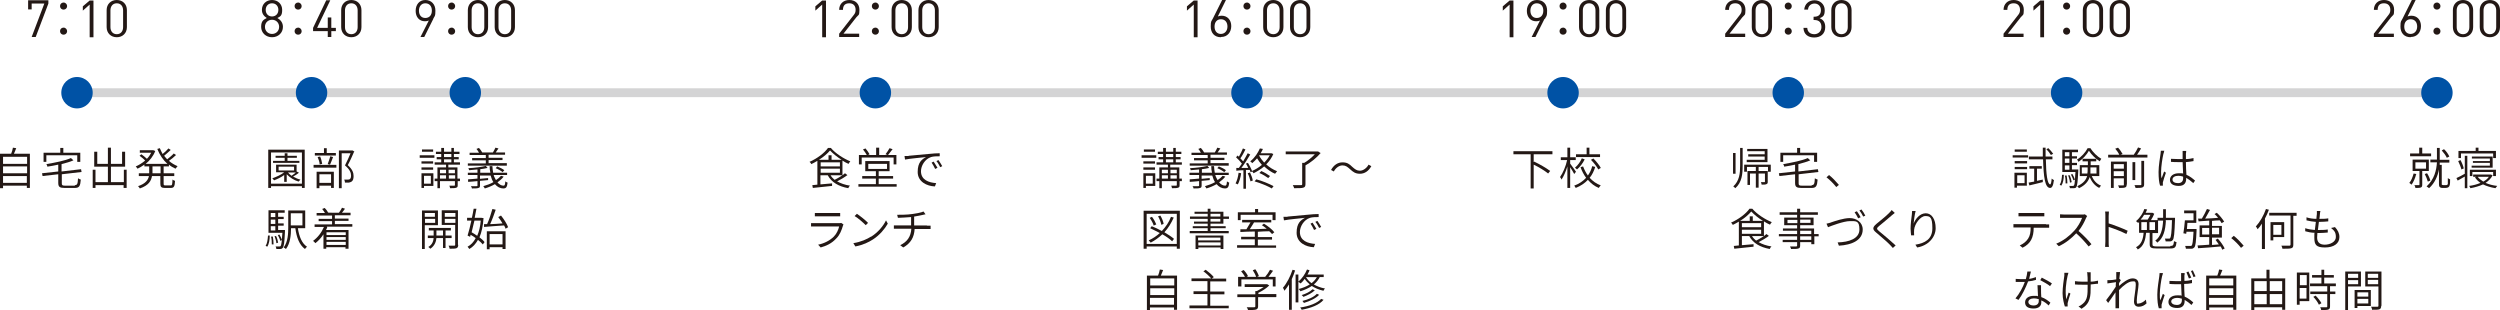 <?xml version="1.0" encoding="UTF-8"?>
<svg id="_レイヤー_1" data-name="レイヤー 1" xmlns="http://www.w3.org/2000/svg" version="1.1" viewBox="0 0 987 122.4">
  <defs>
    <style>
      .cls-1 {
        fill: #0052a5;
      }

      .cls-1, .cls-2 {
        stroke-width: 0px;
      }

      .cls-3 {
        fill: #fff;
        stroke: #d4d4d5;
        stroke-miterlimit: 10;
        stroke-width: 3.5px;
      }

      .cls-2 {
        fill: #231815;
      }
    </style>
  </defs>
  <g>
    <path class="cls-2" d="M14,14.6h-1.5L17.5,1.4h-5v2.3h-1.4V.1h8v1.3l-5,13.2Z"/>
    <path class="cls-2" d="M26.5,2.4c0,.8-.6,1.4-1.4,1.4s-1.4-.6-1.4-1.4.6-1.4,1.4-1.4,1.4.7,1.4,1.4ZM26.5,12.3c0,.8-.6,1.4-1.4,1.4s-1.4-.6-1.4-1.4.6-1.4,1.4-1.4,1.4.7,1.4,1.4Z"/>
    <path class="cls-2" d="M35.4,14.6V1.8l-2.7,2.4v-1.7l2.7-2.3h1.5v14.5h-1.5Z"/>
    <path class="cls-2" d="M46.1,14.7c-2.3,0-4-1.6-4-4v-6.7c0-2.4,1.7-4,4-4s4,1.6,4,4v6.7c0,2.4-1.7,4-4,4ZM48.6,4.1c0-1.6-.9-2.8-2.5-2.8s-2.5,1.2-2.5,2.8v6.6c0,1.6.9,2.8,2.5,2.8s2.5-1.2,2.5-2.8v-6.6Z"/>
  </g>
  <g>
    <path class="cls-2" d="M11.8,60.7v13.5h-1.2v-.9H1.2v1H0v-13.6h4.4c.3-.7.6-1.7.7-2.4l1.3.2c-.3.7-.6,1.6-.9,2.2h6.3ZM1.2,61.9v2.8h9.5v-2.8H1.2ZM1.2,65.7v2.7h9.5v-2.7H1.2ZM10.6,72.2v-2.7H1.2v2.7h9.5Z"/>
    <path class="cls-2" d="M29.5,73.1c1,0,1.2-.5,1.3-2.7.3.2.8.4,1.1.5-.2,2.6-.6,3.3-2.4,3.3h-4c-1.9,0-2.5-.4-2.5-2v-3.4l-6.2.7-.2-1.1,6.4-.7v-2.7c-1.4.3-2.9.6-4.3.8,0-.3-.2-.7-.4-1,3.5-.6,7.5-1.4,9.7-2.4l1,.9c-1.3.6-2.9,1-4.7,1.5v2.9l7.7-.9.2,1.1-7.8.9v3.6c0,.7.2.9,1.3.9h3.9ZM18.4,63.9h-1.2v-3.6h6.6v-1.9h1.2v1.9h6.7v3.6h-1.2v-2.6h-12.2v2.6Z"/>
    <path class="cls-2" d="M50,67.1v7.1h-1.2v-1.1h-11.1v1.1h-1.1v-7.2h1.1v4.9h4.9v-6.1h-5.4v-5.9h1.2v4.8h4.2v-6.4h1.2v6.4h4.4v-4.8h1.2v5.9h-5.6v6.1h5.1v-4.9h1.2Z"/>
    <path class="cls-2" d="M64.6,65.7v2.7h4.2v1.1h-4.2v3c0,.6.1.7.7.7h2.1c.6,0,.6-.4.7-2.3.2.2.7.4,1,.5-.1,2.2-.4,2.8-1.7,2.8h-2.3c-1.4,0-1.8-.4-1.8-1.7v-3h-3.3c-.3,1.9-1.3,3.7-4.8,4.9-.1-.3-.5-.7-.7-.9,3-1,4-2.5,4.3-4h-4v-1.1h4.1v-2.7h-1.9v-.7c-.9.6-1.8,1.2-2.7,1.6-.2-.3-.5-.7-.7-.9,1.2-.5,2.5-1.3,3.7-2.3-.5-.6-1.4-1.3-2.2-1.9l.7-.6c.7.5,1.6,1.2,2.2,1.8.7-.7,1.3-1.6,1.7-2.4h-4.5v-1h5.3c0,0,.8.3.8.3-.8,2.1-2.2,3.8-3.8,5.1h8.6c-1.7-1.5-3.1-3.6-4-5.9l1-.3c.3.8.7,1.5,1.1,2.3.8-.6,1.7-1.5,2.3-2.2l.9.6c-.8.8-1.8,1.6-2.6,2.3.4.5.8,1,1.2,1.4.9-.7,2-1.6,2.6-2.3l.9.6c-.8.8-1.9,1.7-2.8,2.3,1,.9,2.2,1.6,3.4,2.1-.2.2-.6.7-.8,1-.9-.4-1.8-.9-2.6-1.6v.7h-2.1ZM63.4,65.7h-3.2v2.7h3.2v-2.7Z"/>
  </g>
  <g>
    <path class="cls-2" d="M107.4,14.7c-2.4,0-4.3-1.7-4.3-4.1s1-2.8,2.2-3.5c-1.1-.7-1.9-1.7-1.9-3.2,0-2.3,1.7-3.9,4-3.9s4,1.6,4,3.9-.7,2.6-1.9,3.2c1.2.7,2.2,1.8,2.2,3.5,0,2.4-1.9,4.1-4.3,4.1ZM107.4,7.8c-1.6,0-2.8,1.2-2.8,2.8s1.2,2.8,2.8,2.8,2.8-1.2,2.8-2.8-1.2-2.8-2.8-2.8ZM107.4,1.3c-1.5,0-2.5,1.1-2.5,2.6s1,2.6,2.5,2.6,2.5-1.1,2.5-2.6-1-2.6-2.5-2.6Z"/>
    <path class="cls-2" d="M119.1,2.4c0,.8-.6,1.4-1.4,1.4s-1.4-.6-1.4-1.4.6-1.4,1.4-1.4,1.4.7,1.4,1.4ZM119.1,12.3c0,.8-.6,1.4-1.4,1.4s-1.4-.6-1.4-1.4.6-1.4,1.4-1.4,1.4.7,1.4,1.4Z"/>
    <path class="cls-2" d="M130.8,12.3v2.3h-1.4v-2.3h-5.8v-1.3L128.8.1h1.6l-5.2,10.9h4.2v-4.1h1.4v4.1h1.8v1.3h-1.8Z"/>
    <path class="cls-2" d="M138.7,14.7c-2.3,0-4-1.6-4-4v-6.7c0-2.4,1.7-4,4-4s4,1.6,4,4v6.7c0,2.4-1.7,4-4,4ZM141.2,4.1c0-1.6-.9-2.8-2.5-2.8s-2.5,1.2-2.5,2.8v6.6c0,1.6.9,2.8,2.5,2.8s2.5-1.2,2.5-2.8v-6.6Z"/>
  </g>
  <g>
    <path class="cls-2" d="M120.3,59.1v15.1h-1.1v-.7h-12.2v.7h-1.1v-15.1h14.5ZM119.2,72.5v-12.3h-12.2v12.3h12.2ZM118,68.2c-.7.6-1.5,1.1-2.3,1.5.9.5,1.9,1,2.9,1.2-.2.2-.5.6-.7.8-1.7-.5-3.5-1.6-4.7-2.9v3h-1v-2.7c-1.2.9-2.7,1.6-4,2.1-.1-.2-.5-.6-.7-.8,1.7-.6,3.5-1.4,4.7-2.4h-3.2v-3h8.1v2.7h0c0,0,.8.4.8.4ZM118.2,64.3h-10.4v-.8h4.6v-1.2h-3.6v-.8h3.6v-1h1.1v1h3.7v.8h-3.7v1.2h4.7v.8ZM110,67.3h6.1v-1.5h-6.1v1.5ZM113.7,68.1c.4.5.9.9,1.4,1.3.6-.4,1.2-.9,1.7-1.3h-3.2Z"/>
    <path class="cls-2" d="M123.8,65.1h9v1.1h-9v-1.1ZM132.6,61.4h-8.3v-1h3.6v-1.9h1.1v1.9h3.6v1ZM125,67.8h6.8v6.4h-1.1v-.9h-4.6v1h-1.1v-6.5ZM126.2,64.9c0-.8-.4-2-.8-2.9l1-.2c.4.9.7,2.1.8,2.9l-1,.2ZM126.1,68.8v3.4h4.6v-3.4h-4.6ZM129.4,64.7c.3-.8.8-2.2,1-3l1.1.3c-.4,1-.8,2.2-1.2,3l-.9-.2ZM139.8,59.9c-.7,1.6-1.6,3.7-2.5,5.3,1.8,1.6,2.3,3,2.3,4.3,0,1-.2,1.8-.8,2.2-.3.2-.7.3-1.1.4-.4,0-1,0-1.5,0,0-.3-.1-.8-.3-1.2.6,0,1.1,0,1.4,0,.3,0,.6,0,.8-.2.4-.2.5-.8.5-1.4,0-1.1-.5-2.4-2.4-4,.8-1.5,1.6-3.4,2.2-4.8h-3.5v13.8h-1.1v-14.9h5.4s.8.5.8.5Z"/>
    <path class="cls-2" d="M104.9,97c.6-.9.8-2.5.9-4h.7c0,1.7-.3,3.4-1,4.4l-.7-.4ZM112.5,91s0,.3,0,.5c-.2,4.3-.4,5.9-.9,6.4-.3.3-.5.4-.9.4-.3,0-1,0-1.6,0,0-.3-.1-.7-.3-1,.6,0,1.2,0,1.5,0s.4,0,.5-.2c.2-.2.3-.9.5-2.3l-.6.3c-.2-.6-.6-1.6-1-2.3l.6-.2c.4.7.9,1.6,1,2.1,0-.7.1-1.6.2-2.8h-5.5v-8.9h6.4v1h-2.6v1.6h2.2v.9h-2.2v1.7h2.2v.9h-2.2v1.7h2.7ZM106.9,84.1v1.6h1.8v-1.6h-1.8ZM108.7,86.7h-1.8v1.7h1.8v-1.7ZM106.9,91h1.8v-1.7h-1.8v1.7ZM107.7,93.3c.2,1,.3,2.3.3,3.2h-.7c0-.8,0-2.1-.3-3.1h.6ZM109.1,96c0-.7-.4-1.9-.7-2.8h.6c.4.7.7,1.9.8,2.6l-.6.2ZM117.6,90.1c.5,3.3,1.6,6,3.6,7.3-.3.2-.6.7-.8.9-2.2-1.6-3.3-4.5-3.8-8.2h-1.7c0,2.6-.3,6-2,8.2-.2-.2-.7-.5-.9-.6,1.7-2.3,1.8-5.5,1.8-8v-6.6h6.7v7h-2.8ZM114.8,84.2v4.8h4.6v-4.8h-4.6Z"/>
    <path class="cls-2" d="M129.2,89.7c-.1.4-.3.7-.5,1.1h8.9v7.4h-1.2v-.6h-7.6v.6h-1.1v-5.7c-.9,1.4-2,2.6-3.2,3.5-.2-.2-.6-.7-.9-.9,1.8-1.3,3.3-3.2,4.3-5.5h-3.7v-1h6.9v-1.3h-5.3v-.9h5.3v-1.3h-6.1v-1h3.3c-.3-.5-.7-1.1-1.1-1.6l1-.4c.5.5,1.1,1.3,1.3,1.8h-.2c0,.1,4.7.1,4.7.1h-.2c.4-.6,1-1.4,1.2-2l1.2.4c-.4.6-.8,1.1-1.2,1.6h3.4v1h-6.2v1.3h5.4v.9h-5.4v1.3h6.9v1h-10.1ZM128.9,91.7v1.1h7.6v-1.1h-7.6ZM136.5,93.6h-7.6v1.1h7.6v-1.1ZM136.5,96.7v-1.2h-7.6v1.2h7.6Z"/>
  </g>
  <g>
    <path class="cls-2" d="M171.1,7.4l-3.6,7.2h-1.5l3.3-6.5c-.4.2-1,.3-1.5.3-2.3,0-3.7-1.7-3.7-4.1S165.5,0,167.9,0s4,1.7,4,4.2-.3,2-.9,3.3ZM167.9,1.3c-1.5,0-2.5,1.2-2.5,2.9s.9,2.9,2.5,2.9,2.6-1.1,2.6-2.9-1-2.9-2.6-2.9Z"/>
    <path class="cls-2" d="M179.7,2.4c0,.8-.6,1.4-1.4,1.4s-1.4-.6-1.4-1.4.6-1.4,1.4-1.4,1.4.7,1.4,1.4ZM179.7,12.3c0,.8-.6,1.4-1.4,1.4s-1.4-.6-1.4-1.4.6-1.4,1.4-1.4,1.4.7,1.4,1.4Z"/>
    <path class="cls-2" d="M188.7,14.7c-2.3,0-4-1.6-4-4v-6.7c0-2.4,1.7-4,4-4s4,1.6,4,4v6.7c0,2.4-1.7,4-4,4ZM191.2,4.1c0-1.6-.9-2.8-2.5-2.8s-2.5,1.2-2.5,2.8v6.6c0,1.6.9,2.8,2.5,2.8s2.5-1.2,2.5-2.8v-6.6Z"/>
    <path class="cls-2" d="M199.3,14.7c-2.3,0-4-1.6-4-4v-6.7c0-2.4,1.7-4,4-4s4,1.6,4,4v6.7c0,2.4-1.7,4-4,4ZM201.8,4.1c0-1.6-.9-2.8-2.5-2.8s-2.5,1.2-2.5,2.8v6.6c0,1.6.9,2.8,2.5,2.8s2.5-1.2,2.5-2.8v-6.6Z"/>
  </g>
  <g>
    <path class="cls-2" d="M165.7,61.3h5.8v1h-5.8v-1ZM171.1,73.4h-3.7v.8h-1v-5.8h4.7v5ZM171,64.6h-4.6v-.9h4.6v.9ZM166.4,66.1h4.6v.9h-4.6v-.9ZM171,59.9h-4.4v-.9h4.4v.9ZM167.4,69.4v3.1h2.7v-3.1h-2.7ZM181.7,71.5h-1v1.6c0,.6-.1.9-.6,1-.4.2-1.2.2-2.4.2,0-.3-.2-.7-.3-1,.9,0,1.7,0,1.9,0,.2,0,.3,0,.3-.3v-1.5h-5.9v2.8h-1v-2.8h-1.1v-1h1.1v-4.4h3.4v-1.1h-4.5v-.9h2.6v-1.2h-1.8v-.9h1.8v-1.2h-2.1v-.9h2.1v-1.5h1.1v1.5h2.9v-1.5h1v1.5h2.2v.9h-2.2v1.2h1.9v.9h-1.9v1.2h2.4v.9h-4.6v1.1h3.6v4.4h1v1ZM173.7,67v1.4h2.4v-1.4h-2.4ZM173.7,70.5h2.4v-1.3h-2.4v1.3ZM175.3,62h2.9v-1.2h-2.9v1.2ZM175.3,64.1h2.9v-1.2h-2.9v1.2ZM177.1,67v1.4h2.5v-1.4h-2.5ZM179.7,70.5v-1.3h-2.5v1.3h2.5Z"/>
    <path class="cls-2" d="M198.8,69.8c-.6.8-1.5,1.5-2.4,2.2.7.8,1.5,1.3,2.4,1.3.5,0,.6-.4.7-1.7.2.2.6.4.9.5-.2,1.8-.6,2.3-1.7,2.3-1.2,0-2.4-.6-3.3-1.7-1.2.7-2.6,1.3-4,1.7-.1-.2-.4-.7-.6-.9,1.4-.4,2.8-.9,4-1.6-.5-.7-.8-1.6-1.1-2.6h-4.2v1.3l3.2-.3v.8c-1.1.1-2.2.2-3.2.3v1.8c0,.6-.1.9-.6,1-.5.2-1.3.2-2.6.2,0-.3-.2-.6-.4-.9,1,0,1.9,0,2.2,0,.3,0,.4,0,.4-.3v-1.7c-1.4.1-2.7.3-3.7.3v-1c.9,0,2.2-.2,3.7-.3v-1.4h-3.8v-.9h3.8v-1.3c-1.1.1-2.2.2-3.3.3,0-.2-.2-.6-.3-.8,2.4-.1,5.3-.5,6.9-.9l.7.8c-.8.2-1.9.4-2.9.5v1.4h4c-.2-.8-.3-1.7-.3-2.6h1.1c0,.9.2,1.8.3,2.6h5.5v.9h-5.3c.2.8.6,1.4.9,2,.8-.5,1.5-1.1,2-1.7l1,.3ZM200.1,65.4h-15.4v-.9h7.1v-1.2h-5.4v-.9h5.4v-1.2h-6.4v-.9h3.7c-.2-.5-.6-1-1-1.5l1-.4c.5.5,1,1.3,1.3,1.8h-.1c0,0,4.3,0,4.3,0,.3-.5.8-1.4,1-1.9l1.2.3c-.4.5-.7,1.1-1.1,1.6h3.7v.9h-6.5v1.2h5.5v.9h-5.5v1.2h7.2v.9ZM198.5,68c-.6-.5-1.8-1.2-2.8-1.6l.6-.7c1,.4,2.2,1,2.8,1.5l-.7.8Z"/>
    <path class="cls-2" d="M167.7,88.9v9.4h-1.1v-15.2h6.3v5.8h-5.1ZM167.7,84.1v1.5h4v-1.5h-4ZM171.8,88v-1.6h-4v1.6h4ZM175.9,94v3.9h-1v-3.9h-2.6c-.1,1.2-.6,3-2.4,4.2-.2-.2-.5-.5-.8-.7,1.6-.9,2-2.4,2.1-3.5h-2.3v-1h2.3v-2h-1.9v-1h8.7v1h-2.1v2h2.4v1h-2.4ZM174.9,93v-2h-2.6v2h2.6ZM180.9,96.7c0,.7-.2,1.1-.7,1.3-.5.2-1.4.2-2.7.2,0-.3-.2-.9-.4-1.2,1,0,1.9,0,2.2,0,.3,0,.4-.1.4-.4v-7.8h-5.3v-5.8h6.4v13.6ZM175.6,84.1v1.5h4.2v-1.5h-4.2ZM179.8,88v-1.6h-4.2v1.6h4.2Z"/>
    <path class="cls-2" d="M190.9,86.1c-.2,3.2-.8,5.7-1.6,7.6.8.6,1.6,1.3,2,1.9l-.7.9c-.4-.5-1.1-1.2-1.9-1.8-.9,1.6-2,2.8-3.4,3.6-.2-.3-.5-.7-.7-.9,1.3-.7,2.4-1.8,3.2-3.4-.6-.5-1.3-.9-2-1.3l-.2.8-1-.5c.5-1.5,1-3.7,1.5-5.9h-1.7v-1.1h1.9c.3-1.3.5-2.5.7-3.6h1.1c-.2,1.2-.5,2.4-.7,3.6h2.7s.7.1.7.1ZM187.3,87.1c-.4,1.6-.8,3.2-1.1,4.6.7.4,1.5.9,2.2,1.4.7-1.6,1.2-3.6,1.4-6h-2.4ZM197.8,85.1c1.2,1.5,2.4,3.4,2.8,4.6l-1,.6c-.1-.4-.3-.8-.6-1.3-2.9.2-5.8.4-7.9.6v-1.1c-.1,0,1.2,0,1.2,0,.8-1.7,1.6-4.2,2.1-6l1.3.3c-.6,1.8-1.4,4-2.2,5.7,1.5,0,3.2-.2,4.9-.3-.5-.9-1.1-1.7-1.7-2.5l.9-.5ZM192.2,91.3h7.4v7h-1.2v-.7h-5.1v.8h-1.1v-7ZM193.3,92.4v4.1h5.1v-4.1h-5.1Z"/>
  </g>
  <g>
    <path class="cls-2" d="M471.3,14.6V1.8l-2.7,2.4v-1.7l2.7-2.3h1.5v14.5h-1.5Z"/>
    <path class="cls-2" d="M482,14.7c-2.5,0-4-1.7-4-4.2s.3-2,.9-3.3l3.6-7.2h1.5l-3.2,6.5c.4-.2,1-.3,1.5-.3,2.3,0,3.8,1.7,3.8,4.1s-1.5,4.3-4,4.3ZM482,7.6c-1.5,0-2.5,1.1-2.5,2.9s1,2.9,2.5,2.9,2.6-1.2,2.6-2.9-.9-2.9-2.6-2.9Z"/>
    <path class="cls-2" d="M493.7,2.4c0,.8-.6,1.4-1.4,1.4s-1.4-.6-1.4-1.4.6-1.4,1.4-1.4,1.4.7,1.4,1.4ZM493.7,12.3c0,.8-.6,1.4-1.4,1.4s-1.4-.6-1.4-1.4.6-1.4,1.4-1.4,1.4.7,1.4,1.4Z"/>
    <path class="cls-2" d="M502.7,14.7c-2.3,0-4-1.6-4-4v-6.7c0-2.4,1.7-4,4-4s4,1.6,4,4v6.7c0,2.4-1.7,4-4,4ZM505.2,4.1c0-1.6-.9-2.8-2.5-2.8s-2.5,1.2-2.5,2.8v6.6c0,1.6.9,2.8,2.5,2.8s2.5-1.2,2.5-2.8v-6.6Z"/>
    <path class="cls-2" d="M513.3,14.7c-2.3,0-4-1.6-4-4v-6.7c0-2.4,1.7-4,4-4s4,1.6,4,4v6.7c0,2.4-1.7,4-4,4ZM515.8,4.1c0-1.6-.9-2.8-2.5-2.8s-2.5,1.2-2.5,2.8v6.6c0,1.6.9,2.8,2.5,2.8s2.5-1.2,2.5-2.8v-6.6Z"/>
  </g>
  <g>
    <path class="cls-2" d="M450.7,61.3h5.8v1h-5.8v-1ZM456.1,73.4h-3.7v.8h-1v-5.8h4.7v5ZM456,64.6h-4.6v-.9h4.6v.9ZM451.4,66.1h4.6v.9h-4.6v-.9ZM456,59.9h-4.4v-.9h4.4v.9ZM452.4,69.4v3.1h2.7v-3.1h-2.7ZM466.7,71.5h-1v1.6c0,.6-.1.9-.6,1-.4.2-1.2.2-2.4.2,0-.3-.2-.7-.3-1,.9,0,1.7,0,1.9,0,.2,0,.3,0,.3-.3v-1.5h-5.9v2.8h-1v-2.8h-1.1v-1h1.1v-4.4h3.4v-1.1h-4.5v-.9h2.6v-1.2h-1.8v-.9h1.8v-1.2h-2.1v-.9h2.1v-1.5h1.1v1.5h2.9v-1.5h1v1.5h2.2v.9h-2.2v1.2h1.9v.9h-1.9v1.2h2.4v.9h-4.6v1.1h3.6v4.4h1v1ZM458.7,67v1.4h2.4v-1.4h-2.4ZM458.7,70.5h2.4v-1.3h-2.4v1.3ZM460.3,62h2.9v-1.2h-2.9v1.2ZM460.3,64.1h2.9v-1.2h-2.9v1.2ZM462.1,67v1.4h2.5v-1.4h-2.5ZM464.6,70.5v-1.3h-2.5v1.3h2.5Z"/>
    <path class="cls-2" d="M483.7,69.8c-.6.8-1.5,1.5-2.4,2.2.7.8,1.5,1.3,2.4,1.3.5,0,.6-.4.7-1.7.2.2.6.4.9.5-.2,1.8-.6,2.3-1.7,2.3-1.2,0-2.4-.6-3.3-1.7-1.2.7-2.6,1.3-4,1.7-.1-.2-.4-.7-.6-.9,1.4-.4,2.8-.9,4-1.6-.5-.7-.8-1.6-1.1-2.6h-4.2v1.3l3.2-.3v.8c-1.1.1-2.2.2-3.2.3v1.8c0,.6-.1.9-.6,1-.5.2-1.3.2-2.6.2,0-.3-.2-.6-.4-.9,1,0,1.9,0,2.2,0,.3,0,.4,0,.4-.3v-1.7c-1.4.1-2.7.3-3.7.3v-1c.9,0,2.2-.2,3.7-.3v-1.4h-3.8v-.9h3.8v-1.3c-1.1.1-2.2.2-3.3.3,0-.2-.2-.6-.3-.8,2.4-.1,5.3-.5,6.9-.9l.7.8c-.8.2-1.9.4-2.9.5v1.4h4c-.2-.8-.3-1.7-.3-2.6h1.1c0,.9.2,1.8.3,2.6h5.5v.9h-5.3c.2.8.6,1.4.9,2,.8-.5,1.5-1.1,2-1.7l1,.3ZM485.1,65.4h-15.4v-.9h7.1v-1.2h-5.4v-.9h5.4v-1.2h-6.4v-.9h3.7c-.2-.5-.6-1-1-1.5l1-.4c.5.5,1,1.3,1.3,1.8h-.1c0,0,4.3,0,4.3,0,.3-.5.8-1.4,1-1.9l1.2.3c-.4.5-.7,1.1-1.1,1.6h3.7v.9h-6.5v1.2h5.5v.9h-5.5v1.2h7.2v.9ZM483.4,68c-.6-.5-1.8-1.2-2.8-1.6l.6-.7c1,.4,2.2,1,2.8,1.5l-.7.8Z"/>
    <path class="cls-2" d="M490,68.4c-.2,1.6-.7,3.3-1.3,4.4-.2-.1-.7-.3-.9-.4.6-1.1,1-2.6,1.2-4.2l1,.2ZM502.8,60.6c-.7,1.7-1.7,3.1-2.9,4.3,1.3,1.2,2.8,2.1,4.3,2.7-.2.2-.6.7-.8,1-1.5-.6-3-1.7-4.3-2.9-1.3,1.1-2.8,2-4.2,2.7-.1-.2-.3-.5-.5-.7l-.7.3c0-.3-.2-.6-.3-.9h-1.5v7.4h-1v-7.3c-1,0-2,.1-2.8.2v-1.1c0,0,1,0,1,0,.4-.5.8-1.1,1.2-1.7-.6-.8-1.5-1.8-2.3-2.5l.6-.7c.2.2.4.3.5.5.6-1,1.2-2.3,1.6-3.3l1,.4c-.6,1.2-1.3,2.6-2,3.5.4.4.8.9,1.1,1.2.7-1.1,1.3-2.3,1.8-3.2l1,.5c-1,1.7-2.3,3.8-3.5,5.3h2.7c-.3-.7-.6-1.3-.9-1.7l.8-.3c.6,1,1.3,2.3,1.6,3.2,1.4-.6,2.7-1.4,3.9-2.4-.7-.8-1.4-1.7-1.9-2.6-.6.7-1.2,1.3-1.9,1.9-.2-.2-.6-.6-.8-.7,1.9-1.5,3.1-3.5,3.8-5.1l1.2.2c-.2.5-.5,1.1-.9,1.7h4.3c0,0,.7.3.7.3ZM493.5,68.1c.5,1,1,2.3,1.1,3.2l-.9.3c-.2-.9-.6-2.2-1.1-3.2l.9-.3ZM496,70.8c2.3.6,5.2,1.8,6.8,2.7l-.7.9c-1.5-.9-4.4-2.1-6.8-2.8l.7-.8ZM497.1,61.4c.5,1,1.2,1.9,2,2.8.9-.9,1.6-1.8,2.2-2.9h-4.2ZM497.9,67.5c1.2.5,2.7,1.4,3.5,2l-.7.8c-.8-.6-2.3-1.5-3.5-2l.7-.7Z"/>
    <path class="cls-2" d="M521.5,60.3c-1.5,1.8-3.9,3.8-6.1,5v7.4c0,.8-.2,1.2-.9,1.4-.6.2-1.8.2-3.6.2,0-.3-.3-.8-.5-1.2,1.5,0,2.8,0,3.2,0,.4,0,.5-.1.5-.4v-8.4h.8c1.5-.9,3.1-2.2,4.2-3.4h-11.5v-1.1h12.8c0,0,.9.6.9.6Z"/>
    <path class="cls-2" d="M533,66.8c-1-.9-1.7-1.5-3-1.5s-2.7,1-3.4,2.4l-1.1-.6c1.1-2,2.7-3,4.5-3s2.7.6,3.9,1.8c1,.9,1.8,1.5,3,1.5s2.7-1,3.4-2.4l1.1.6c-1.1,2-2.7,3-4.5,3s-2.7-.7-3.9-1.8Z"/>
    <path class="cls-2" d="M465.8,83.2v15h-1.2v-.9h-11.9v.9h-1.2v-15h14.3ZM464.6,96.3v-11.9h-11.9v11.9h11.9ZM462.8,95.3c-.9-.9-2.3-1.9-3.9-2.8-1.4,1.3-2.9,2.4-4.6,3.3-.2-.2-.5-.7-.8-.9,1.6-.7,3.1-1.7,4.4-2.9-1.3-.7-2.6-1.3-3.8-1.9l.6-.8c1.3.5,2.7,1.2,4,1.9,1.5-1.6,2.8-3.4,3.6-5.6l1.1.3c-1,2.2-2.2,4.2-3.7,5.8,1.5.9,2.9,1.8,3.8,2.6l-.7.9ZM455.5,89.1c-.2-.8-.9-2.1-1.6-3.1l.9-.4c.7.9,1.4,2.2,1.7,3l-.9.4ZM458.5,88.7c-.2-.9-.7-2.3-1.3-3.3l.9-.3c.6,1,1.2,2.4,1.3,3.3l-1,.4Z"/>
    <path class="cls-2" d="M485.1,91.2v.9h-15.4v-.9h7.1v-1.1h-5.9v-.8h5.9v-1h-5.4v-.8h5.4v-1.1h-7v-.9h7v-1.1h-5.2v-.8h5.2v-1.2h1.1v1.2h5.1v1.9h2.2v.9h-2.2v1.9h-5.1v1h6v.8h-6v1.1h7.2ZM471.9,93h11.1v5.3h-1.1v-.6h-8.8v.6h-1.1v-5.4ZM473,93.8v1.1h8.8v-1.1h-8.8ZM481.9,96.9v-1.2h-8.8v1.2h8.8ZM477.9,85.5h3.9v-1.1h-3.9v1.1ZM477.9,87.5h3.9v-1.1h-3.9v1.1Z"/>
    <path class="cls-2" d="M503.8,96.8v1h-15.4v-1h7v-2.3h-5.4v-1h5.4v-2.1c-2.1,0-4.1.1-5.7.2v-1.1c0,0,2.4,0,2.4,0,.5-.8,1.1-1.8,1.6-2.7h-3.3v-1h11.5v1h-6.8c-.5.9-1.2,1.9-1.7,2.7,2,0,4.4-.1,6.7-.2-.6-.5-1.3-1-1.9-1.4l.8-.6c1.5.9,3.3,2.3,4.1,3.4l-.9.7c-.3-.3-.6-.7-1.1-1.1-1.5,0-3,.1-4.5.2v2.1h5.6v1h-5.6v2.3h7.2ZM489.8,86.9h-1.1v-3.1h6.8v-1.3h1.2v1.3h6.9v3.1h-1.2v-2.1h-12.6v2.1Z"/>
    <path class="cls-2" d="M508.4,85.5c1.1-.1,4.4-.4,7.6-.7,1.9-.2,3.5-.3,4.6-.3v1.2c-1,0-2.5,0-3.4.3-2.5.8-4,3.5-4,5.6,0,3.5,3.2,4.5,6,4.7l-.5,1.3c-3.1-.1-6.8-1.8-6.8-5.7s1.7-5,3.3-5.9c-1.5.2-6.4.6-8.3,1l-.2-1.4c.7,0,1.2,0,1.5,0ZM519.6,90.4l-.8.4c-.4-.8-.9-1.8-1.4-2.5l.8-.4c.4.6,1.1,1.7,1.5,2.4ZM521.6,89.6l-.8.4c-.4-.8-.9-1.7-1.5-2.4l.8-.4c.4.6,1.1,1.6,1.5,2.4Z"/>
    <path class="cls-2" d="M464.7,108.8v13.5h-1.2v-.9h-9.5v1h-1.2v-13.6h4.4c.3-.7.6-1.7.7-2.4l1.3.2c-.3.7-.6,1.6-.9,2.2h6.3ZM454.1,109.9v2.8h9.5v-2.8h-9.5ZM454.1,113.8v2.7h9.5v-2.7h-9.5ZM463.5,120.3v-2.7h-9.5v2.7h9.5Z"/>
    <path class="cls-2" d="M485.1,120.6v1.1h-15.5v-1.1h7.1v-4.5h-5.5v-1.1h5.5v-4h-6.3v-1.1h7.8c-.7-.8-2-2-3.1-2.8l.9-.6c1.1.8,2.5,2,3.2,2.9l-.8.6h5.7v1.1h-6.3v4h5.6v1.1h-5.6v4.5h7.2Z"/>
    <path class="cls-2" d="M503.8,117.3h-7.1v3.6c0,.7-.2,1.1-.8,1.3-.6.2-1.6.2-3.2.2,0-.3-.3-.8-.5-1.1,1.4,0,2.5,0,2.9,0,.4,0,.5-.1.5-.4v-3.6h-7.1v-1.1h7.1v-1.3h.6c.9-.5,1.9-1,2.7-1.6h-7.5v-1.1h8.9s.8.5.8.5c-1.1,1.1-2.8,2.2-4.3,2.9v.5h7.1v1.1ZM489.9,113.1h-1.1v-3.8h2.7c-.3-.7-1-1.6-1.5-2.2l1-.5c.7.7,1.4,1.7,1.7,2.4l-.5.3h3.7c-.2-.8-.8-1.8-1.3-2.6l1-.4c.6.8,1.2,2,1.4,2.7l-.7.3h3.2c.7-.8,1.5-2,1.9-2.8l1.2.4c-.6.8-1.2,1.7-1.8,2.4h2.8v3.8h-1.1v-2.8h-12.4v2.8Z"/>
    <path class="cls-2" d="M511.3,106.8c-.4,1.2-.8,2.3-1.3,3.4v12.1h-1.1v-10c-.6.9-1.2,1.8-1.8,2.5-.1-.3-.4-.9-.6-1.2,1.5-1.7,2.9-4.4,3.8-7.1l1.1.3ZM521.1,109.3c-.6,1.2-1.4,2.2-2.4,3,1.2.7,2.7,1.3,4.4,1.6-.2.2-.5.6-.6.9-1.8-.4-3.4-1.1-4.6-1.9-1.3.9-2.9,1.6-4.5,2.1-.1-.3-.5-.7-.7-.9,1.6-.4,3.1-1,4.4-1.8-.8-.7-1.5-1.4-2-2.2-.5.7-1,1.3-1.6,1.8-.2-.1-.6-.5-.9-.6v8.1h-1.1v-11h1.1v2.8c1.4-1.2,2.7-3,3.4-4.8l1,.3c-.2.6-.5,1.1-.8,1.7h6.4v1h-1.5ZM522.6,118.3c-1.7,2.1-5,3.3-8.7,4-.1-.3-.4-.7-.6-.9,3.6-.5,6.7-1.7,8.3-3.4l1,.4ZM519.1,114.6c-1.1,1.1-2.9,2-4.5,2.6-.2-.2-.4-.5-.7-.7,1.6-.5,3.3-1.3,4.3-2.3l.9.4ZM520.8,116.4c-1.3,1.4-3.7,2.5-6,3.2-.2-.2-.4-.6-.6-.8,2.2-.5,4.5-1.5,5.7-2.8l.9.4ZM515.6,109.4c.5.8,1.2,1.7,2.2,2.4.9-.7,1.6-1.5,2.1-2.4h-4.3Z"/>
  </g>
  <g>
    <path class="cls-2" d="M324.6,14.6V1.8l-2.7,2.4v-1.7l2.7-2.3h1.5v14.5h-1.5Z"/>
    <path class="cls-2" d="M331.3,14.6v-1.3l5.7-7.3c.6-.7.8-1.3.8-2.1,0-1.6-.9-2.6-2.5-2.6s-2.5.8-2.5,2.6h-1.5c0-2.3,1.6-3.9,4-3.9s4,1.5,4,3.9-.4,1.9-1.2,2.9l-5.1,6.5h6.2v1.3h-8Z"/>
    <path class="cls-2" d="M347,2.4c0,.8-.6,1.4-1.4,1.4s-1.4-.6-1.4-1.4.6-1.4,1.4-1.4,1.4.7,1.4,1.4ZM347,12.3c0,.8-.6,1.4-1.4,1.4s-1.4-.6-1.4-1.4.6-1.4,1.4-1.4,1.4.7,1.4,1.4Z"/>
    <path class="cls-2" d="M356,14.7c-2.3,0-4-1.6-4-4v-6.7c0-2.4,1.7-4,4-4s4,1.6,4,4v6.7c0,2.4-1.7,4-4,4ZM358.5,4.1c0-1.6-.9-2.8-2.5-2.8s-2.5,1.2-2.5,2.8v6.6c0,1.6.9,2.8,2.5,2.8s2.5-1.2,2.5-2.8v-6.6Z"/>
    <path class="cls-2" d="M366.6,14.7c-2.3,0-4-1.6-4-4v-6.7c0-2.4,1.7-4,4-4s4,1.6,4,4v6.7c0,2.4-1.7,4-4,4ZM369.1,4.1c0-1.6-.9-2.8-2.5-2.8s-2.5,1.2-2.5,2.8v6.6c0,1.6.9,2.8,2.5,2.8s2.5-1.2,2.5-2.8v-6.6Z"/>
  </g>
  <g>
    <path class="cls-2" d="M334.6,69.1c-1.2.9-2.7,1.8-4.1,2.5,1.4.8,3.1,1.4,5.1,1.7-.3.2-.6.7-.7,1-3.8-.7-6.6-2.3-8.1-5.1h-2.9v3.6l4.6-.4v1c-2.7.3-5.6.6-7.6.8l-.2-1.1,2-.2v-9.4c-.8.5-1.6.9-2.4,1.3-.1-.3-.4-.7-.7-.9,3-1.3,5.9-3.5,7.3-5.5h1.1c1.9,2.2,5,4.2,7.7,5.3-.3.3-.5.7-.7,1-.8-.3-1.6-.8-2.4-1.3v5.8h-4.7c.4.7,1,1.3,1.6,1.8,1.4-.7,3.1-1.7,4.1-2.6l.9.7ZM332.3,63.1c-1.8-1.1-3.5-2.5-4.6-3.7-1,1.2-2.6,2.6-4.4,3.7h3.8v-1.8h1.2v1.8h4ZM324,65.7h7.6v-1.6h-7.6v1.6ZM324,68.2h7.6v-1.6h-7.6v1.6Z"/>
    <path class="cls-2" d="M354,72.7v1h-15.1v-1h6.9v-2.2h-5.4v-1h5.4v-1.9h-4.2v-4h9.6v4h-4.3v1.9h5.7v1h-5.7v2.2h7ZM340.2,64.9h-1.1v-3.7h3.1c-.3-.6-.9-1.5-1.5-2.2l1-.4c.6.7,1.3,1.7,1.6,2.3l-.6.3h3.2v-2.9h1.2v2.9h3.3l-.8-.3c.5-.6,1.2-1.7,1.6-2.4l1.2.4c-.6.8-1.3,1.7-1.8,2.3h3.3v3.7h-1.1v-2.7h-12.6v2.7ZM342.8,66.7h7.4v-2h-7.4v2Z"/>
    <path class="cls-2" d="M358.8,61.5c1.1-.1,4.4-.4,7.6-.7,1.9-.2,3.5-.3,4.6-.3v1.2c-1,0-2.5,0-3.4.3-2.5.8-4,3.5-4,5.6,0,3.5,3.2,4.5,6,4.7l-.5,1.3c-3.1-.1-6.8-1.8-6.8-5.7s1.7-5,3.3-5.9c-1.5.2-6.4.6-8.3,1l-.2-1.4c.7,0,1.2,0,1.5,0ZM370,66.3l-.8.4c-.4-.8-.9-1.8-1.4-2.5l.8-.4c.4.6,1.1,1.7,1.5,2.4ZM372,65.6l-.8.4c-.4-.8-.9-1.7-1.5-2.4l.8-.4c.4.6,1.1,1.6,1.5,2.4Z"/>
    <path class="cls-2" d="M333,88.6c0,.2-.2.3-.2.5-.5,1.7-1.2,3.6-2.6,5-1.8,2-4,3-6.2,3.6l-1-1.1c2.4-.5,4.6-1.6,6.2-3.2,1.1-1.1,1.8-2.7,2.1-4h-9.4c-.4,0-1,0-1.7,0v-1.3c.6,0,1.2,0,1.7,0h9.3c.4,0,.7,0,.9-.1l.9.6ZM321.8,84.1c.5,0,1,0,1.5,0h6.9c.5,0,1.1,0,1.5,0v1.3c-.4,0-1,0-1.6,0h-6.9c-.5,0-1,0-1.5,0v-1.3Z"/>
    <path class="cls-2" d="M344,93.4c2.7-1.7,4.8-4.3,5.8-6.4l.7,1.3c-1.2,2.1-3.2,4.5-5.8,6.2-1.7,1.1-3.9,2.2-7,2.8l-.8-1.3c3.1-.5,5.4-1.6,7-2.6ZM342.8,87.9l-1,1c-.9-.9-3-2.8-4.4-3.6l.9-.9c1.2.8,3.5,2.6,4.4,3.6Z"/>
    <path class="cls-2" d="M366.1,89.1c.4,0,1,0,1.3,0v1.3c-.4,0-.9,0-1.3,0h-5c-.2,3.3-1.5,5.6-4.5,7.3l-1.2-.9c2.7-1.3,4.2-3.3,4.4-6.5h-5.3c-.6,0-1.1,0-1.6,0v-1.3c.4,0,1,0,1.5,0h5.3v-3.3c-1.8.2-3.8.2-5.2.3l-.3-1.2c1.3,0,4,0,5.9-.3,1.6-.2,3.7-.6,4.5-1l.8,1.1c-.3,0-.7.2-.9.2-.9.2-2.3.5-3.6.7v3.5h4.9Z"/>
  </g>
  <g>
    <path class="cls-2" d="M605.5,60.8v3.2l.2-.2c2.1,1,4.9,2.6,6.3,3.7l-.8,1c-1.2-1-3.6-2.5-5.7-3.5v9.4h-1.2v-13.5h-6.8v-1.2h15.4v1.2h-7.4Z"/>
    <path class="cls-2" d="M621.5,68.7c-.3-.6-1-1.8-1.6-2.7v8.2h-1.1v-8.5c-.6,2-1.5,4-2.3,5.2-.1-.3-.4-.8-.6-1,1.1-1.5,2.3-4.3,2.8-6.7h-2.5v-1.1h2.6v-3.8h1.1v3.8h2.2v1.1h-2.2v1.4c.5.7,2,2.7,2.3,3.2l-.7.9ZM629.8,65.9c-.5,1.6-1.2,3.1-2.2,4.3,1.2,1.3,2.7,2.4,4.4,3-.3.2-.6.7-.8,1-1.7-.7-3.1-1.8-4.3-3.2-1.2,1.3-2.8,2.4-4.8,3.2-.1-.2-.4-.7-.6-.9,1.9-.7,3.5-1.8,4.7-3.1-.9-1.2-1.7-2.7-2.2-4.2l1-.3c.5,1.3,1.1,2.5,1.9,3.6.8-1.1,1.4-2.4,1.7-3.7l1.2.3ZM625.6,63c-.7,1.4-1.8,2.9-3,3.9-.2-.2-.6-.5-.8-.7,1.1-.9,2.2-2.4,2.7-3.7l1.1.4ZM631.7,62h-9.5v-1.1h4.2v-2.6h1.1v2.6h4.2v1.1ZM629.1,62.6c1.1,1.1,2.4,2.7,2.9,3.7l-1,.6c-.5-1-1.7-2.6-2.9-3.8l.9-.5Z"/>
  </g>
  <g>
    <path class="cls-2" d="M596,14.6V1.8l-2.7,2.4v-1.7l2.7-2.3h1.5v14.5h-1.5Z"/>
    <path class="cls-2" d="M609.8,7.4l-3.6,7.2h-1.5l3.3-6.5c-.4.2-1,.3-1.5.3-2.3,0-3.7-1.7-3.7-4.1s1.5-4.3,4-4.3,4,1.7,4,4.2-.3,2-.9,3.3ZM606.7,1.3c-1.5,0-2.5,1.2-2.5,2.9s.9,2.9,2.5,2.9,2.6-1.1,2.6-2.9-1-2.9-2.6-2.9Z"/>
    <path class="cls-2" d="M618.5,2.4c0,.8-.6,1.4-1.4,1.4s-1.4-.6-1.4-1.4.6-1.4,1.4-1.4,1.4.7,1.4,1.4ZM618.5,12.3c0,.8-.6,1.4-1.4,1.4s-1.4-.6-1.4-1.4.6-1.4,1.4-1.4,1.4.7,1.4,1.4Z"/>
    <path class="cls-2" d="M627.4,14.7c-2.3,0-4-1.6-4-4v-6.7c0-2.4,1.7-4,4-4s4,1.6,4,4v6.7c0,2.4-1.7,4-4,4ZM629.9,4.1c0-1.6-.9-2.8-2.5-2.8s-2.5,1.2-2.5,2.8v6.6c0,1.6.9,2.8,2.5,2.8s2.5-1.2,2.5-2.8v-6.6Z"/>
    <path class="cls-2" d="M638,14.7c-2.3,0-4-1.6-4-4v-6.7c0-2.4,1.7-4,4-4s4,1.6,4,4v6.7c0,2.4-1.7,4-4,4ZM640.5,4.1c0-1.6-.9-2.8-2.5-2.8s-2.5,1.2-2.5,2.8v6.6c0,1.6.9,2.8,2.5,2.8s2.5-1.2,2.5-2.8v-6.6Z"/>
  </g>
  <g>
    <path class="cls-2" d="M681.1,14.6v-1.3l5.7-7.3c.6-.7.8-1.3.8-2.1,0-1.6-.9-2.6-2.5-2.6s-2.5.8-2.5,2.6h-1.5c0-2.3,1.6-3.9,4-3.9s4,1.5,4,3.9-.4,1.9-1.2,2.9l-5.1,6.5h6.2v1.3h-8Z"/>
    <path class="cls-2" d="M695.6,14.7c-2.3,0-4-1.6-4-4v-6.7c0-2.4,1.7-4,4-4s4,1.6,4,4v6.7c0,2.4-1.7,4-4,4ZM698.1,4.1c0-1.6-.9-2.8-2.5-2.8s-2.5,1.2-2.5,2.8v6.6c0,1.6.9,2.8,2.5,2.8s2.5-1.2,2.5-2.8v-6.6Z"/>
    <path class="cls-2" d="M707.4,2.4c0,.8-.6,1.4-1.4,1.4s-1.4-.6-1.4-1.4.6-1.4,1.4-1.4,1.4.7,1.4,1.4ZM707.4,12.3c0,.8-.6,1.4-1.4,1.4s-1.4-.6-1.4-1.4.6-1.4,1.4-1.4,1.4.7,1.4,1.4Z"/>
    <path class="cls-2" d="M716.2,14.8c-2.3,0-4.1-1.2-4.2-3.8h1.5c.1,1.8,1.4,2.5,2.8,2.5s2.8-1,2.8-2.8-.9-2.8-2.8-2.8h-.3v-1.3h.3c1.8,0,2.6-1,2.6-2.6s-1.1-2.6-2.5-2.6-2.5.9-2.6,2.4h-1.5c.2-2.3,1.9-3.7,4.1-3.7s4,1.6,4,3.9-.7,2.6-2,3.2c1.5.6,2.2,1.7,2.2,3.5,0,2.7-1.9,4.1-4.3,4.1Z"/>
    <path class="cls-2" d="M727,14.7c-2.3,0-4-1.6-4-4v-6.7c0-2.4,1.7-4,4-4s4,1.6,4,4v6.7c0,2.4-1.7,4-4,4ZM729.5,4.1c0-1.6-.9-2.8-2.5-2.8s-2.5,1.2-2.5,2.8v6.6c0,1.6.9,2.8,2.5,2.8s2.5-1.2,2.5-2.8v-6.6Z"/>
  </g>
  <g>
    <path class="cls-2" d="M685.2,68.6h-1v-8.2h1v8.2ZM686.9,58.4h1.1v7c0,3.4-.3,6.6-2.9,8.9-.2-.2-.6-.6-.8-.7,2.4-2.2,2.7-5.1,2.7-8.2v-7ZM699.1,65v2.8h-1.1v-1.9h-3.7v1.6h3.6v4.2c0,.5,0,.8-.5,1-.4.2-1,.2-1.9.2,0-.3-.2-.7-.3-1,.7,0,1.2,0,1.4,0,.2,0,.2,0,.2-.2v-3.2h-2.5v5.6h-1.1v-5.6h-2.3v4.5h-1v-5.5h3.3v-1.6h-3.5v1.9h-1.1v-2.8h10.5ZM697.8,64h-8.2v-.9h7.1v-1.3h-6.5v-.9h6.5v-1.2h-6.9v-.9h8v5.1Z"/>
    <path class="cls-2" d="M715.2,73.1c1,0,1.2-.5,1.3-2.7.3.2.8.4,1.1.5-.2,2.6-.6,3.3-2.4,3.3h-4c-1.9,0-2.5-.4-2.5-2v-3.4l-6.2.7-.2-1.1,6.4-.7v-2.7c-1.4.3-2.9.6-4.3.8,0-.3-.2-.7-.4-1,3.5-.6,7.5-1.4,9.7-2.4l1,.9c-1.3.6-2.9,1-4.7,1.5v2.9l7.7-.9.2,1.1-7.8.9v3.6c0,.7.2.9,1.3.9h3.9ZM704.1,63.9h-1.2v-3.6h6.6v-1.9h1.2v1.9h6.7v3.6h-1.2v-2.6h-12.2v2.6Z"/>
    <path class="cls-2" d="M725,73.9c-1.1-1.4-2.6-2.9-3.9-3.9l1-.9c1.3,1,2.8,2.6,3.9,3.9l-1.1.9Z"/>
    <path class="cls-2" d="M698.4,93.1c-1.2.9-2.7,1.8-4.1,2.5,1.4.8,3.1,1.4,5.1,1.7-.3.2-.6.7-.7,1-3.8-.7-6.6-2.3-8.1-5.1h-2.9v3.6l4.6-.4v1c-2.7.3-5.6.6-7.6.8l-.2-1.1,2-.2v-9.4c-.8.5-1.6.9-2.4,1.3-.1-.3-.4-.7-.7-.9,3-1.3,5.9-3.5,7.3-5.5h1.1c1.9,2.2,5,4.2,7.7,5.3-.3.3-.5.7-.7,1-.8-.3-1.6-.8-2.4-1.3v5.8h-4.7c.4.7,1,1.3,1.6,1.8,1.4-.7,3.1-1.7,4.1-2.6l.9.7ZM696,87.2c-1.8-1.1-3.5-2.5-4.6-3.7-1,1.2-2.6,2.6-4.4,3.7h3.8v-1.8h1.2v1.8h4ZM687.7,89.7h7.6v-1.6h-7.6v1.6ZM687.7,92.3h7.6v-1.6h-7.6v1.6Z"/>
    <path class="cls-2" d="M718.1,93.3h-1.8v3.1h-1.2v-.8h-4.4v1.3c0,.8-.2,1.1-.7,1.2-.5.2-1.5.2-2.9.2,0-.3-.3-.7-.4-1,1.1,0,2.2,0,2.4,0,.3,0,.4-.1.4-.4v-1.3h-5.7v-.9h5.7v-1.4h-7.2v-.9h7.2v-1.3h-5.6v-.9h5.6v-1.3h-5.1v-3h5.1v-1.1h-6.9v-1h6.9v-1.4h1.2v1.4h7v1h-7v1.1h5.3v3h-5.3v1.3h5.5v2.2h1.8v.9ZM709.6,88.1v-1.3h-3.9v1.3h3.9ZM710.7,86.7v1.3h4.1v-1.3h-4.1ZM710.7,92.4h4.4v-1.3h-4.4v1.3ZM715.1,93.3h-4.4v1.4h4.4v-1.4Z"/>
    <path class="cls-2" d="M722.9,87.8c1.5-.5,4.9-1.7,7.4-1.7s5.1,1.6,5.1,4.5c0,4.2-4.2,6.1-9.4,6.4l-.5-1.3c4.5-.1,8.6-1.5,8.6-5.1s-1.4-3.3-3.8-3.3-7.4,1.9-8.6,2.4l-.6-1.4c.6-.1,1.2-.3,1.9-.5ZM734.5,85.8l-.9.4c-.3-.7-1-1.8-1.4-2.4l.9-.4c.5.6,1.1,1.7,1.5,2.4ZM736.5,85.1l-.9.4c-.4-.8-1-1.8-1.5-2.4l.8-.4c.5.6,1.2,1.7,1.5,2.4Z"/>
    <path class="cls-2" d="M748,84.1c-.3.3-.9.7-1.1.9-1.2,1.1-3.7,3.1-5,4.2-1.1.9-1.1,1.2,0,2.1,1.6,1.3,4.8,4,6.5,5.6l-1.1,1c-.3-.4-.8-.8-1.1-1.2-.9-1-3.9-3.5-5.5-4.9-1.6-1.3-1.4-2.1.1-3.4,1.3-1.1,4-3.2,5.1-4.4.3-.3.8-.8.9-1.1l1.2,1.1Z"/>
    <path class="cls-2" d="M756.3,83.3c-.4,1.3-.7,3.8-.8,5,.7-1.9,2.5-4.1,4.8-4.1s3.9,2.3,3.9,5.9-3,6.9-7.3,7.6l-.7-1.1c3.7-.6,6.7-2.1,6.7-6.5s-.9-4.8-2.8-4.8-4.2,3.1-4.4,5.4c-.1.7,0,1.3,0,2.2h-1.2c0-.5-.2-1.5-.2-2.6,0-1.6.3-4.3.5-5.6,0-.5.1-1,.1-1.4h1.4Z"/>
  </g>
  <g>
    <path class="cls-2" d="M791,14.6v-1.3l5.7-7.3c.6-.7.8-1.3.8-2.1,0-1.6-.9-2.6-2.5-2.6s-2.5.8-2.5,2.6h-1.5c0-2.3,1.6-3.9,4-3.9s4,1.5,4,3.9-.4,1.9-1.2,2.9l-5.1,6.5h6.2v1.3h-8Z"/>
    <path class="cls-2" d="M805.5,14.6V1.8l-2.7,2.4v-1.7l2.7-2.3h1.5v14.5h-1.5Z"/>
    <path class="cls-2" d="M817.3,2.4c0,.8-.6,1.4-1.4,1.4s-1.4-.6-1.4-1.4.6-1.4,1.4-1.4,1.4.7,1.4,1.4ZM817.3,12.3c0,.8-.6,1.4-1.4,1.4s-1.4-.6-1.4-1.4.6-1.4,1.4-1.4,1.4.7,1.4,1.4Z"/>
    <path class="cls-2" d="M826.3,14.7c-2.3,0-4-1.6-4-4v-6.7c0-2.4,1.7-4,4-4s4,1.6,4,4v6.7c0,2.4-1.7,4-4,4ZM828.8,4.1c0-1.6-.9-2.8-2.5-2.8s-2.5,1.2-2.5,2.8v6.6c0,1.6.9,2.8,2.5,2.8s2.5-1.2,2.5-2.8v-6.6Z"/>
    <path class="cls-2" d="M836.9,14.7c-2.3,0-4-1.6-4-4v-6.7c0-2.4,1.7-4,4-4s4,1.6,4,4v6.7c0,2.4-1.7,4-4,4ZM839.4,4.1c0-1.6-.9-2.8-2.5-2.8s-2.5,1.2-2.5,2.8v6.6c0,1.6.9,2.8,2.5,2.8s2.5-1.2,2.5-2.8v-6.6Z"/>
  </g>
  <g>
    <path class="cls-2" d="M794.6,61.3h6.1v.9h-6.1v-.9ZM800.3,73.3h-4v.8h-1v-5.9h4.9v5ZM795.4,63.6h4.9v.9h-4.9v-.9ZM795.4,65.9h4.9v.9h-4.9v-.9ZM800.2,59.9h-4.8v-.9h4.8v.9ZM796.4,69.2v3.1h2.9v-3.1h-2.9ZM804.2,71.4c.7-.2,1.5-.3,2.3-.5v1c-1.8.5-3.8.9-5.3,1.3l-.3-1.1c.6-.1,1.4-.3,2.2-.4v-5.1h-1.9v-1h4.9v1h-1.9v4.9ZM807.7,62.9c.1,5.9.6,9.8,1.7,9.9.3,0,.5-.9.6-2.3.2.2.7.5.9.6-.3,2.5-.9,3.1-1.5,3.1-2.1,0-2.6-4.5-2.8-11.3h-5.6v-1.1h5.5c0-1.1,0-2.3,0-3.5h1.1c0,1.2,0,2.4,0,3.5h2.7v1.1h-2.7ZM809.7,61.2c-.4-.7-1.1-1.6-1.8-2.3l.8-.4c.7.7,1.5,1.6,1.9,2.2l-.9.5Z"/>
    <path class="cls-2" d="M813.2,72.9c.6-.9.8-2.4.9-3.9h.7c0,1.7-.3,3.3-1,4.3l-.7-.4ZM820.5,67s0,.3,0,.5c-.2,4.3-.4,5.9-.8,6.4-.2.3-.5.4-.9.4-.3,0-1,0-1.6,0,0-.3-.1-.7-.3-.9.6,0,1.2,0,1.4,0s.4,0,.5-.2c.2-.2.3-.9.4-2.3l-.6.3c-.2-.6-.6-1.6-1-2.3l.6-.2c.4.7.8,1.6,1,2.2,0-.7.1-1.7.2-3h-5.2v-8.8h6.2v1h-2.4v1.6h2v.9h-2v1.7h2v.9h-2v1.7h2.5ZM815.2,60.1v1.6h1.8v-1.6h-1.8ZM817,62.6h-1.8v1.7h1.8v-1.7ZM815.2,67h1.8v-1.7h-1.8v1.7ZM815.9,69.2c.2,1,.3,2.3.3,3.2h-.7c0-.8,0-2.1-.3-3.1h.6ZM817.2,72c0-.8-.4-1.9-.7-2.8h.6c.4.8.7,1.9.8,2.7l-.6.2ZM825.2,58.4c1.1,1.7,2.8,3.4,4.4,4.3-.2.3-.5.7-.6,1-1.6-1-3.3-2.6-4.3-4.2-.8,1.5-2.4,3.3-4.1,4.4-.1-.3-.4-.7-.6-.9,1.7-1,3.4-2.9,4.2-4.5h1ZM825.8,69.4c.7,1.8,1.9,3.2,3.7,3.9-.2.2-.6.6-.7.9-1.7-.8-3-2.4-3.8-4.3-.5,1.6-1.7,3.2-4.2,4.4-.2-.2-.5-.6-.7-.8,2.4-1.1,3.5-2.5,3.9-4h-2.9v-4.3h3.2v-1.5h-2.1v-1h5.4v1h-2.2v1.5h3.4v4.3h-2.9ZM824.1,68.5c.1-.6.1-1.2.1-1.7v-.7h-2.3v2.4h2.1ZM825.3,66.1v.7c0,.6,0,1.2,0,1.7h2.4v-2.4h-2.3Z"/>
    <path class="cls-2" d="M847.8,61.1v1.1h-15.5v-1.1h4.4c-.3-.7-1-1.7-1.6-2.4l1.1-.4c.7.7,1.4,1.8,1.8,2.5l-.9.3h5.3c.6-.8,1.3-2,1.7-2.9l1.2.4c-.5.8-1,1.7-1.6,2.5h4.2ZM839.6,72.9c0,.6-.1.9-.6,1.1-.5.2-1.2.2-2.4.2,0-.3-.2-.7-.4-1,.9,0,1.7,0,2,0,.3,0,.3,0,.3-.3v-2.5h-4v3.8h-1.1v-10.4h6.3v9ZM834.5,64.8v1.8h4v-1.8h-4ZM838.5,69.5v-1.9h-4v1.9h4ZM843,71.1h-1.1v-7.1h1.1v7.1ZM845.4,63.5h1.1v9.3c0,.7-.2,1-.7,1.2-.5.2-1.4.2-2.7.2,0-.3-.3-.8-.4-1.1,1.1,0,2,0,2.3,0,.3,0,.4,0,.4-.3v-9.3Z"/>
    <path class="cls-2" d="M854.4,59.7c0,.3-.2.8-.3,1.1-.4,1.7-.9,5.1-.9,7s0,1.7.2,2.6c.3-.8.7-1.9,1-2.7l.7.5c-.4,1.2-1,2.9-1.2,3.8,0,.2,0,.5,0,.7,0,.2,0,.4,0,.6h-1.1c-.4-1.2-.6-3-.6-5.4s.6-5.9.8-7.3c0-.4.1-.8.1-1.1h1.4ZM865.8,72.2c-.9-.8-1.8-1.5-2.7-2v.4c0,1.4-.6,2.8-2.9,2.8s-3.5-.9-3.5-2.4,1.3-2.6,3.5-2.6,1.2,0,1.7.2c0-1.4-.2-3.1-.2-4.6-.6,0-1.2,0-1.7,0-1,0-1.9,0-2.9-.1v-1.2c1,0,1.9.1,2.9.1s1.1,0,1.7,0c0-.9,0-1.7,0-2.2,0-.3,0-.8,0-1h1.4c0,.3,0,.7-.1,1,0,.5,0,1.3,0,2.2,1.1,0,2.1-.2,3-.4v1.2c-1,.2-2,.3-3,.4,0,1.7.1,3.5.2,5,1.4.6,2.5,1.5,3.4,2.3l-.7,1ZM861.8,69.7c-.6-.2-1.2-.3-1.8-.3-1.4,0-2.3.6-2.3,1.5s.9,1.4,2.2,1.4,2-.7,2-1.9,0-.4,0-.6Z"/>
    <path class="cls-2" d="M807.7,88.6c.4,0,.9,0,1.3,0v1.3c-.4,0-.9,0-1.3,0h-4.8c0,1.9-.3,3.5-1,4.8-.6,1.2-1.9,2.4-3.4,3.1l-1.1-.9c1.4-.6,2.6-1.6,3.3-2.7.8-1.2,1-2.7,1-4.4h-5.3c-.5,0-1,0-1.5,0v-1.3c.5,0,1,0,1.5,0h11.4ZM798.5,85.4c-.6,0-1.1,0-1.6,0v-1.3c.5,0,1,0,1.5,0h7.1c.5,0,1.1,0,1.6,0v1.3c-.5,0-1.1,0-1.6,0h-7.1Z"/>
    <path class="cls-2" d="M824,85.3c-.1.1-.3.5-.4.7-.6,1.5-1.7,3.6-3,5.2,1.9,1.6,4,3.8,5.1,5.2l-1.1.9c-1.2-1.5-3.1-3.6-4.9-5.2-1.9,2-4.2,3.9-6.9,5.1l-1-1c2.8-1.1,5.4-3.2,7.2-5.2,1.2-1.3,2.5-3.5,3-5h-7c-.6,0-1.6,0-1.7,0v-1.4c.2,0,1.2.1,1.7.1h6.9c.5,0,1,0,1.2-.1l.8.6Z"/>
    <path class="cls-2" d="M839.5,92.4c-1.9-1-5-2.2-7-2.8v5.9c0,.6,0,1.5.1,2h-1.5c0-.5.1-1.4.1-2v-10.2c0-.5,0-1.2-.1-1.8h1.5c0,.5-.1,1.3-.1,1.8v2.9c2.3.7,5.6,2,7.5,2.9l-.5,1.3Z"/>
    <path class="cls-2" d="M856.8,97.1c1.2,0,1.3-.3,1.5-1.9.3.2.7.3,1,.4-.2,2-.6,2.5-2.4,2.5h-5.3c-2.3,0-2.9-.3-2.9-1.7v-4.5h-1.4c-.3,2.8-.9,5.3-3.3,6.6-.1-.3-.5-.7-.7-.9,2.2-1.1,2.8-3.3,3-5.7h-1.8v-4.2c-.1.1-.2.2-.4.3-.2-.2-.5-.5-.8-.7,1.7-1.4,2.8-3.3,3.3-4.8l1.1.2c-.2.4-.4.8-.6,1.3h2.7c0,0,.7.4.7.4-.3.8-.8,1.7-1.3,2.5h2.8v5.1h-2.2v4.5c0,.6.3.8,1.8.8h5.3ZM846.5,84.8c-.4.7-.8,1.3-1.4,1.9h2.8c.4-.6.8-1.3,1.1-1.9h-2.5ZM845.4,90.8h2.2v-3.1h-2.2v3.1ZM850.8,87.7h-2.2v3.1h2.2v-3.1ZM855.1,87.1c-.2,3.9-1,6.9-3.4,8.7-.1-.2-.5-.6-.8-.8,2.2-1.6,2.9-4.4,3.1-7.9h-2.2v-1.1h2.2c0-1.1,0-2.2,0-3.4h1.1c0,1.2,0,2.4,0,3.4h3.6v.5c-.2,5.8-.4,7.7-.9,8.3-.3.3-.6.5-1,.5-.4,0-1.1,0-1.8,0,0-.3-.2-.8-.3-1.1.7,0,1.3,0,1.6,0,.3,0,.4,0,.5-.2.3-.4.6-2.2.7-7.1h-2.6Z"/>
    <path class="cls-2" d="M867.2,90.6s0,.4,0,.5c-.2,4.4-.4,6.1-.9,6.6-.3.3-.6.5-1.1.5-.5,0-1.3,0-2.2,0,0-.3-.2-.8-.3-1.1.9,0,1.7,0,2,0,.3,0,.5,0,.6-.2.3-.3.5-1.7.7-5.4h-2.8c0,.3,0,.5-.1.8l-1.1-.2c.2-1.3.5-3.5.6-5.1h3.4v-2.8h-3.7v-1.1h4.8v4.9h-3.5c0,.8-.2,1.6-.2,2.4h3.8ZM877.3,98.5c-.1-.3-.3-.8-.6-1.2-3.2.3-6.6.6-8.9.7l-.2-1.1c1.2,0,2.9-.2,4.6-.3v-3h-3.8v-4.6h3.8v-1.9c-1.6.1-3,.2-4.2.3l-.2-1.1c.4,0,.9,0,1.5,0,.7-1.1,1.5-2.7,2-3.8l1.2.4c-.6,1.1-1.3,2.4-1.9,3.4,1.6,0,3.3-.2,5.1-.3-.4-.5-.9-1.1-1.4-1.5l.9-.5c1.1,1,2.3,2.5,2.9,3.5l-1,.6c-.2-.3-.4-.7-.7-1.1-1,0-2.1.1-3.1.2v2h3.9v4.6h-3.9v2.9l2.7-.2c-.4-.6-.9-1.2-1.3-1.8l.9-.5c1.1,1.2,2.2,2.8,2.7,3.9l-1,.5ZM872.2,92.6v-2.6h-2.8v2.6h2.8ZM873.3,89.9v2.6h2.8v-2.6h-2.8Z"/>
    <path class="cls-2" d="M884.8,97.9c-1.1-1.4-2.6-2.9-3.9-3.9l1-.9c1.3,1,2.8,2.6,3.9,3.9l-1.1.9Z"/>
    <path class="cls-2" d="M895.8,82.7c-.4,1.2-1,2.4-1.6,3.6v12h-1.2v-10c-.5.8-1.1,1.6-1.7,2.2-.1-.3-.5-.9-.7-1.1,1.6-1.7,3.1-4.3,4-6.9l1.1.3ZM906.7,85.2h-1.3v11.4c0,.9-.2,1.2-.8,1.4-.6.2-1.8.2-3.5.2,0-.3-.2-.8-.4-1.2,1.5,0,2.7,0,3.1,0,.3,0,.5-.1.5-.5v-11.4h-8.4v-1.1h10.8v1.1ZM897.5,93.7v1.2h-1.1v-7.2h5.4v5.9h-4.3ZM897.5,88.8v3.9h3.2v-3.9h-3.2Z"/>
    <path class="cls-2" d="M921.8,89.6c1.2,1.3,1.8,2.5,1.8,4,0,2.6-2.3,4.1-5.7,4.1s-4.2-1-4.2-3.8,0-1.2.1-2c-1.3,0-2.6-.3-3.7-.6v-1.2c1.2.4,2.6.6,3.8.7.1-1,.3-2.2.4-3.2-1.2-.1-2.6-.3-3.7-.6v-1.2c1.2.4,2.6.6,3.9.6,0-.7.2-1.4.2-1.9,0-.4,0-.8,0-1.2h1.4c-.1.5-.2.9-.2,1.2,0,.5-.1,1.1-.2,1.9h0c1.3,0,2.5,0,3.5-.2v1.2c-1.2.1-2.2.2-3.6.2h-.1c-.1,1-.3,2.2-.4,3.2h.3c1.2,0,2.4,0,3.6-.2v1.2c-1.2.1-2.3.2-3.5.2h-.6c0,.7-.1,1.3-.1,1.8,0,1.7.9,2.8,3,2.8s4.4-1.1,4.4-3-.6-2.5-1.9-3.6l1.4-.3Z"/>
    <path class="cls-2" d="M803.8,110.5c-.9.3-2,.5-3.1.6-.9,2.4-2.4,5.5-3.8,7.3l-1.2-.6c1.5-1.7,3-4.5,3.7-6.5-.5,0-1.1,0-1.6,0s-1.4,0-2,0v-1.2c.5,0,1.2.1,2,.1s1.3,0,2,0c.3-1,.5-2.1.6-3h1.4c-.2.7-.4,1.8-.7,2.9.9-.1,1.8-.4,2.7-.7v1.2ZM805.8,112.6c0,.7,0,1.2,0,1.8,0,.7,0,1.8.1,2.9,1.5.5,2.7,1.4,3.6,2.2l-.7,1.1c-.7-.7-1.7-1.5-2.9-2,0,.3,0,.6,0,.8,0,1.3-.9,2.4-3,2.4s-3.4-.7-3.4-2.4,1.5-2.6,3.4-2.6,1.2,0,1.7.2c0-1.4-.2-3.2-.2-4.4h1.2ZM804.8,118.1c-.6-.2-1.2-.3-1.8-.3-1.3,0-2.2.6-2.2,1.4s.7,1.4,2.1,1.4,2-.8,2-1.7,0-.6,0-.9ZM809.4,113c-.9-.8-2.8-1.8-3.9-2.4l.6-1c1.2.6,3.2,1.7,4,2.3l-.7,1Z"/>
    <path class="cls-2" d="M816.6,107.7c0,.3-.2.7-.3,1.1-.6,2.6-1.1,6.4-.5,9.4.2-.8.6-1.8.9-2.7l.7.4c-.4,1.2-.9,2.9-1.1,3.8,0,.2,0,.5,0,.7,0,.2,0,.4,0,.6h-1.1c-.3-.9-.9-3.1-.9-5.3s.5-5.5.7-6.9c0-.4,0-.8,0-1.1h1.5ZM828.2,112c-.8.1-1.8.2-2.8.3v.6c0,4,0,6.8-3.6,9l-1.2-.9c.5-.2,1.2-.6,1.6-1,2-1.6,2-3.7,2-7.1v-.5c-.8,0-1.5,0-2.2,0s-2.1,0-2.8-.1v-1.3c.8.1,1.9.2,2.8.2s1.5,0,2.2,0c0-1.1,0-2.3-.1-2.7,0-.4,0-.7-.2-1h1.5c0,.3,0,.6,0,1s0,1.6,0,2.7c1,0,2-.2,2.9-.4v1.3Z"/>
    <path class="cls-2" d="M847.6,119.6c-.9,1-2,1.5-3.2,1.5s-1.9-.7-1.9-2.1.7-4.8.7-6.5-.5-1.4-1.4-1.4c-1.4,0-3.5,1.6-5.2,3.4,0,.7,0,1.5,0,2.1,0,1.6,0,2.6,0,4.1,0,.3,0,.7,0,1h-1.4c0-.2,0-.7,0-1,0-1.7,0-2.5,0-4.3,0-.2,0-.6,0-1-.9,1.3-2,3-2.9,4.2l-.8-1.1c1-1.2,3-4,3.8-5.3,0-.6,0-1.2.1-1.8-.8.1-2.3.3-3.4.5v-1.3c.2,0,.6,0,.9,0,.6,0,1.6-.1,2.6-.3,0-.8,0-1.5,0-1.7,0-.4,0-.8,0-1.2h1.5c0,.5-.2,1.5-.3,2.7h.1s.5.5.5.5c-.2.3-.5.8-.7,1.2,0,.4,0,.7,0,1.1,1.3-1.2,3.6-3,5.3-3s2.4.9,2.4,2.3-.7,4.8-.7,6.5.3,1.1.9,1.1,1.9-.6,2.7-1.5l.2,1.3Z"/>
    <path class="cls-2" d="M853.9,107.9c0,.3-.2.8-.3,1.1-.4,1.7-.9,5.1-.9,7s0,1.7.2,2.6c.3-.8.7-1.9,1-2.6l.7.5c-.4,1.2-1,2.9-1.2,3.8,0,.2,0,.6,0,.8,0,.2,0,.4,0,.6h-1.1c-.4-1.2-.6-3-.6-5.4s.6-5.8.8-7.3c0-.4.1-.8.1-1.2h1.4ZM865.3,111.8c-1,.2-2,.3-3,.3,0,1.7.1,3.5.2,5,1.4.6,2.5,1.5,3.4,2.3l-.7,1c-.9-.8-1.8-1.5-2.7-2v.4c0,1.4-.6,2.8-2.9,2.8s-3.5-.9-3.5-2.4,1.3-2.6,3.5-2.6,1.2,0,1.7.2c0-1.4-.2-3.1-.2-4.6-.6,0-1.2,0-1.7,0-1,0-1.9,0-2.9-.1v-1.2c1,0,1.9.1,2.9.1s1.1,0,1.7,0v-2.2c0-.3,0-.7,0-1h1.4c0,.3,0,.7-.1,1,0,.5,0,1.3,0,2.1,1.1,0,2.1-.2,3-.4v1.2ZM861.3,117.9c-.6-.2-1.2-.3-1.8-.3-1.3,0-2.3.6-2.3,1.4s.9,1.4,2.2,1.4,2-.7,2-1.9,0-.4,0-.6ZM864.2,110c-.3-.8-.7-1.8-1-2.5l.8-.3c.3.6.8,1.7,1.1,2.4l-.8.3ZM865.7,106.7c.3.6.8,1.7,1.1,2.4l-.8.3c-.3-.8-.7-1.8-1-2.4l.8-.3Z"/>
    <path class="cls-2" d="M882.9,108.8v13.5h-1.2v-.9h-9.5v1h-1.2v-13.6h4.4c.3-.7.6-1.7.7-2.4l1.3.2c-.3.7-.6,1.6-.9,2.2h6.3ZM872.2,109.9v2.8h9.5v-2.8h-9.5ZM872.2,113.8v2.7h9.5v-2.7h-9.5ZM881.6,120.3v-2.7h-9.5v2.7h9.5Z"/>
    <path class="cls-2" d="M902.2,109.8v12.5h-1.2v-1h-11v1.1h-1.2v-12.5h6v-3.4h1.2v3.4h6.1ZM890,111v3.9h4.9v-3.9h-4.9ZM890,120.1h4.9v-4h-4.9v4ZM896.1,111v3.9h4.9v-3.9h-4.9ZM901,120.1v-4h-4.9v4h4.9Z"/>
    <path class="cls-2" d="M911.7,118.9h-3.8v1.4h-1.1v-12.7h4.9v11.3ZM908,108.6v4h2.7v-4h-2.7ZM910.6,117.9v-4.2h-2.7v4.2h2.7ZM919.9,113v2.1h2.1v1h-2.1v4.9c0,.7-.2,1-.7,1.2-.5.2-1.4.2-2.8.2,0-.3-.2-.8-.4-1.1,1.1,0,2.1,0,2.4,0,.3,0,.4,0,.4-.4v-4.8h-6.7v-1h6.7v-2.1h-6.8v-1.1h4.5v-2.3h-3.7v-1h3.7v-2.1h1.1v2.1h3.8v1h-3.8v2.3h4.6v1.1h-2.3ZM914.2,116.7c.9.9,1.9,2.2,2.3,3l-1,.6c-.4-.9-1.3-2.2-2.2-3.1l.9-.5Z"/>
    <path class="cls-2" d="M927,113.1v9.3h-1.1v-15.2h6.2v5.9h-5.1ZM927,108.1v1.6h4v-1.6h-4ZM931,112.2v-1.6h-4v1.6h4ZM930.7,120.7v.9h-1.1v-7.1h6.4v6.3h-5.4ZM930.7,115.4v1.7h4.3v-1.7h-4.3ZM935,119.8v-1.8h-4.3v1.8h4.3ZM940.1,120.7c0,.8-.2,1.2-.7,1.4-.5.2-1.5.2-2.9.2,0-.3-.2-.9-.4-1.2,1.1,0,2.2,0,2.5,0,.3,0,.4-.1.4-.4v-7.6h-5.2v-5.9h6.4v13.6ZM934.8,108.1v1.6h4.1v-1.6h-4.1ZM938.9,112.2v-1.7h-4.1v1.7h4.1Z"/>
  </g>
  <g>
    <path class="cls-2" d="M937.2,14.6v-1.3l5.7-7.3c.6-.7.8-1.3.8-2.1,0-1.6-.9-2.6-2.5-2.6s-2.5.8-2.5,2.6h-1.5c0-2.3,1.6-3.9,4-3.9s4,1.5,4,3.9-.4,1.9-1.2,2.9l-5.1,6.5h6.2v1.3h-8Z"/>
    <path class="cls-2" d="M951.7,14.7c-2.5,0-4-1.7-4-4.2s.3-2,.9-3.3l3.6-7.2h1.5l-3.2,6.5c.4-.2,1-.3,1.5-.3,2.3,0,3.8,1.7,3.8,4.1s-1.5,4.3-4,4.3ZM951.7,7.6c-1.5,0-2.5,1.1-2.5,2.9s1,2.9,2.5,2.9,2.6-1.2,2.6-2.9-.9-2.9-2.6-2.9Z"/>
    <path class="cls-2" d="M963.5,2.4c0,.8-.6,1.4-1.4,1.4s-1.4-.6-1.4-1.4.6-1.4,1.4-1.4,1.4.7,1.4,1.4ZM963.5,12.3c0,.8-.6,1.4-1.4,1.4s-1.4-.6-1.4-1.4.6-1.4,1.4-1.4,1.4.7,1.4,1.4Z"/>
    <path class="cls-2" d="M972.4,14.7c-2.3,0-4-1.6-4-4v-6.7c0-2.4,1.7-4,4-4s4,1.6,4,4v6.7c0,2.4-1.7,4-4,4ZM974.9,4.1c0-1.6-.9-2.8-2.5-2.8s-2.5,1.2-2.5,2.8v6.6c0,1.6.9,2.8,2.5,2.8s2.5-1.2,2.5-2.8v-6.6Z"/>
    <path class="cls-2" d="M983,14.7c-2.3,0-4-1.6-4-4v-6.7c0-2.4,1.7-4,4-4s4,1.6,4,4v6.7c0,2.4-1.7,4-4,4ZM985.5,4.1c0-1.6-.9-2.8-2.5-2.8s-2.5,1.2-2.5,2.8v6.6c0,1.6.9,2.8,2.5,2.8s2.5-1.2,2.5-2.8v-6.6Z"/>
  </g>
  <g>
    <path class="cls-2" d="M953.9,68.8c-.4,1.6-1.1,3.1-1.8,4.1-.2-.2-.6-.5-.9-.7.8-.9,1.3-2.3,1.7-3.7l1.1.2ZM959.7,61.7h-8.2v-1.1h3.6v-2.3h1.2v2.3h3.5v1.1ZM956.3,67.6v5.3c0,.6-.1.9-.5,1.1-.4.2-1.2.2-2.2.2,0-.3-.2-.8-.4-1.1.8,0,1.5,0,1.7,0,.2,0,.3,0,.3-.3v-5.3h-2.7v-4.5h6.4v4.5h-2.7ZM953.6,66.6h4.2v-2.5h-4.2v2.5ZM958.5,71.7c-.2-.8-.7-2-1.2-3l.9-.3c.6.9,1.1,2.1,1.3,2.9l-1,.4ZM965.5,73.1c.2,0,.5,0,.6-.1.1,0,.3-.2.3-.5,0-.3,0-1.2,0-2.2.2.2.6.4.9.5,0,.9,0,2-.2,2.4-.1.4-.3.6-.6.8-.2.1-.7.2-1,.2h-1.1c-.4,0-.8,0-1.1-.3-.3-.2-.4-.5-.4-1.4v-5.6c-.5,2.6-1.6,5.3-3.9,7.4-.2-.2-.7-.5-1-.7,3.1-2.8,3.9-6.4,4.1-9.5h-2.6v-1.1h2.6c0-.4,0-.8,0-1.1v-3.5h1.1v3.5c0,.4,0,.7,0,1.2h3.8v1.1h-3.8c0,.3,0,.6,0,.9h.8v7.6c0,.2,0,.3.2.3.1,0,.3.1.5.1h.8ZM966,62.3c-.3-.8-1.2-2-2-2.9l.9-.5c.9.8,1.7,2,2.1,2.9l-1,.5Z"/>
    <path class="cls-2" d="M973.1,61.5h1v12.8h-1v-4.6c-1,.6-1.9,1.1-2.8,1.6l-.5-1c.9-.4,2.1-1,3.3-1.7v-7.1ZM971.8,67c-.2-.9-.8-2.3-1.3-3.4l.9-.4c.6,1.1,1.1,2.4,1.3,3.3l-1,.4ZM971.6,62.4h-1v-2.8h6.8v-1.3h1.1v1.3h6.9v2.8h-1.1v-1.8h-12.7v1.8ZM984.1,69.2c-.6,1.2-1.6,2.2-2.8,3,1.3.6,2.9,1,4.6,1.2-.2.2-.5.6-.7.9-1.8-.3-3.5-.8-4.9-1.5-1.5.7-3.3,1.2-5,1.5,0-.2-.3-.7-.5-.9,1.6-.2,3.1-.6,4.5-1.2-.9-.6-1.6-1.3-2.2-2.2l.6-.2h-1.3v-.9h7s.6.3.6.3ZM984.3,69.5v-1.6h-8.2v1.6h-1v-2.5h10.3v2.5h-1ZM983,65.3v-1h-6.7v-.7h6.7v-1h-7.1v-.8h8.2v4.4h-8.3v-.8h7.2ZM978.2,69.8c.5.7,1.3,1.3,2.2,1.9.9-.5,1.7-1.1,2.2-1.9h-4.4Z"/>
  </g>
  <line class="cls-3" x1="33.2" y1="36.6" x2="962.6" y2="36.6"/>
  <circle class="cls-1" cx="30.4" cy="36.6" r="6.2"/>
  <circle class="cls-1" cx="123" cy="36.6" r="6.2"/>
  <circle class="cls-1" cx="183.7" cy="36.6" r="6.2"/>
  <circle class="cls-1" cx="345.6" cy="36.6" r="6.2"/>
  <circle class="cls-1" cx="492.3" cy="36.6" r="6.2"/>
  <circle class="cls-1" cx="617.1" cy="36.6" r="6.2"/>
  <circle class="cls-1" cx="706" cy="36.6" r="6.2"/>
  <circle class="cls-1" cx="962.1" cy="36.6" r="6.2"/>
  <circle class="cls-1" cx="815.9" cy="36.6" r="6.2"/>
</svg>